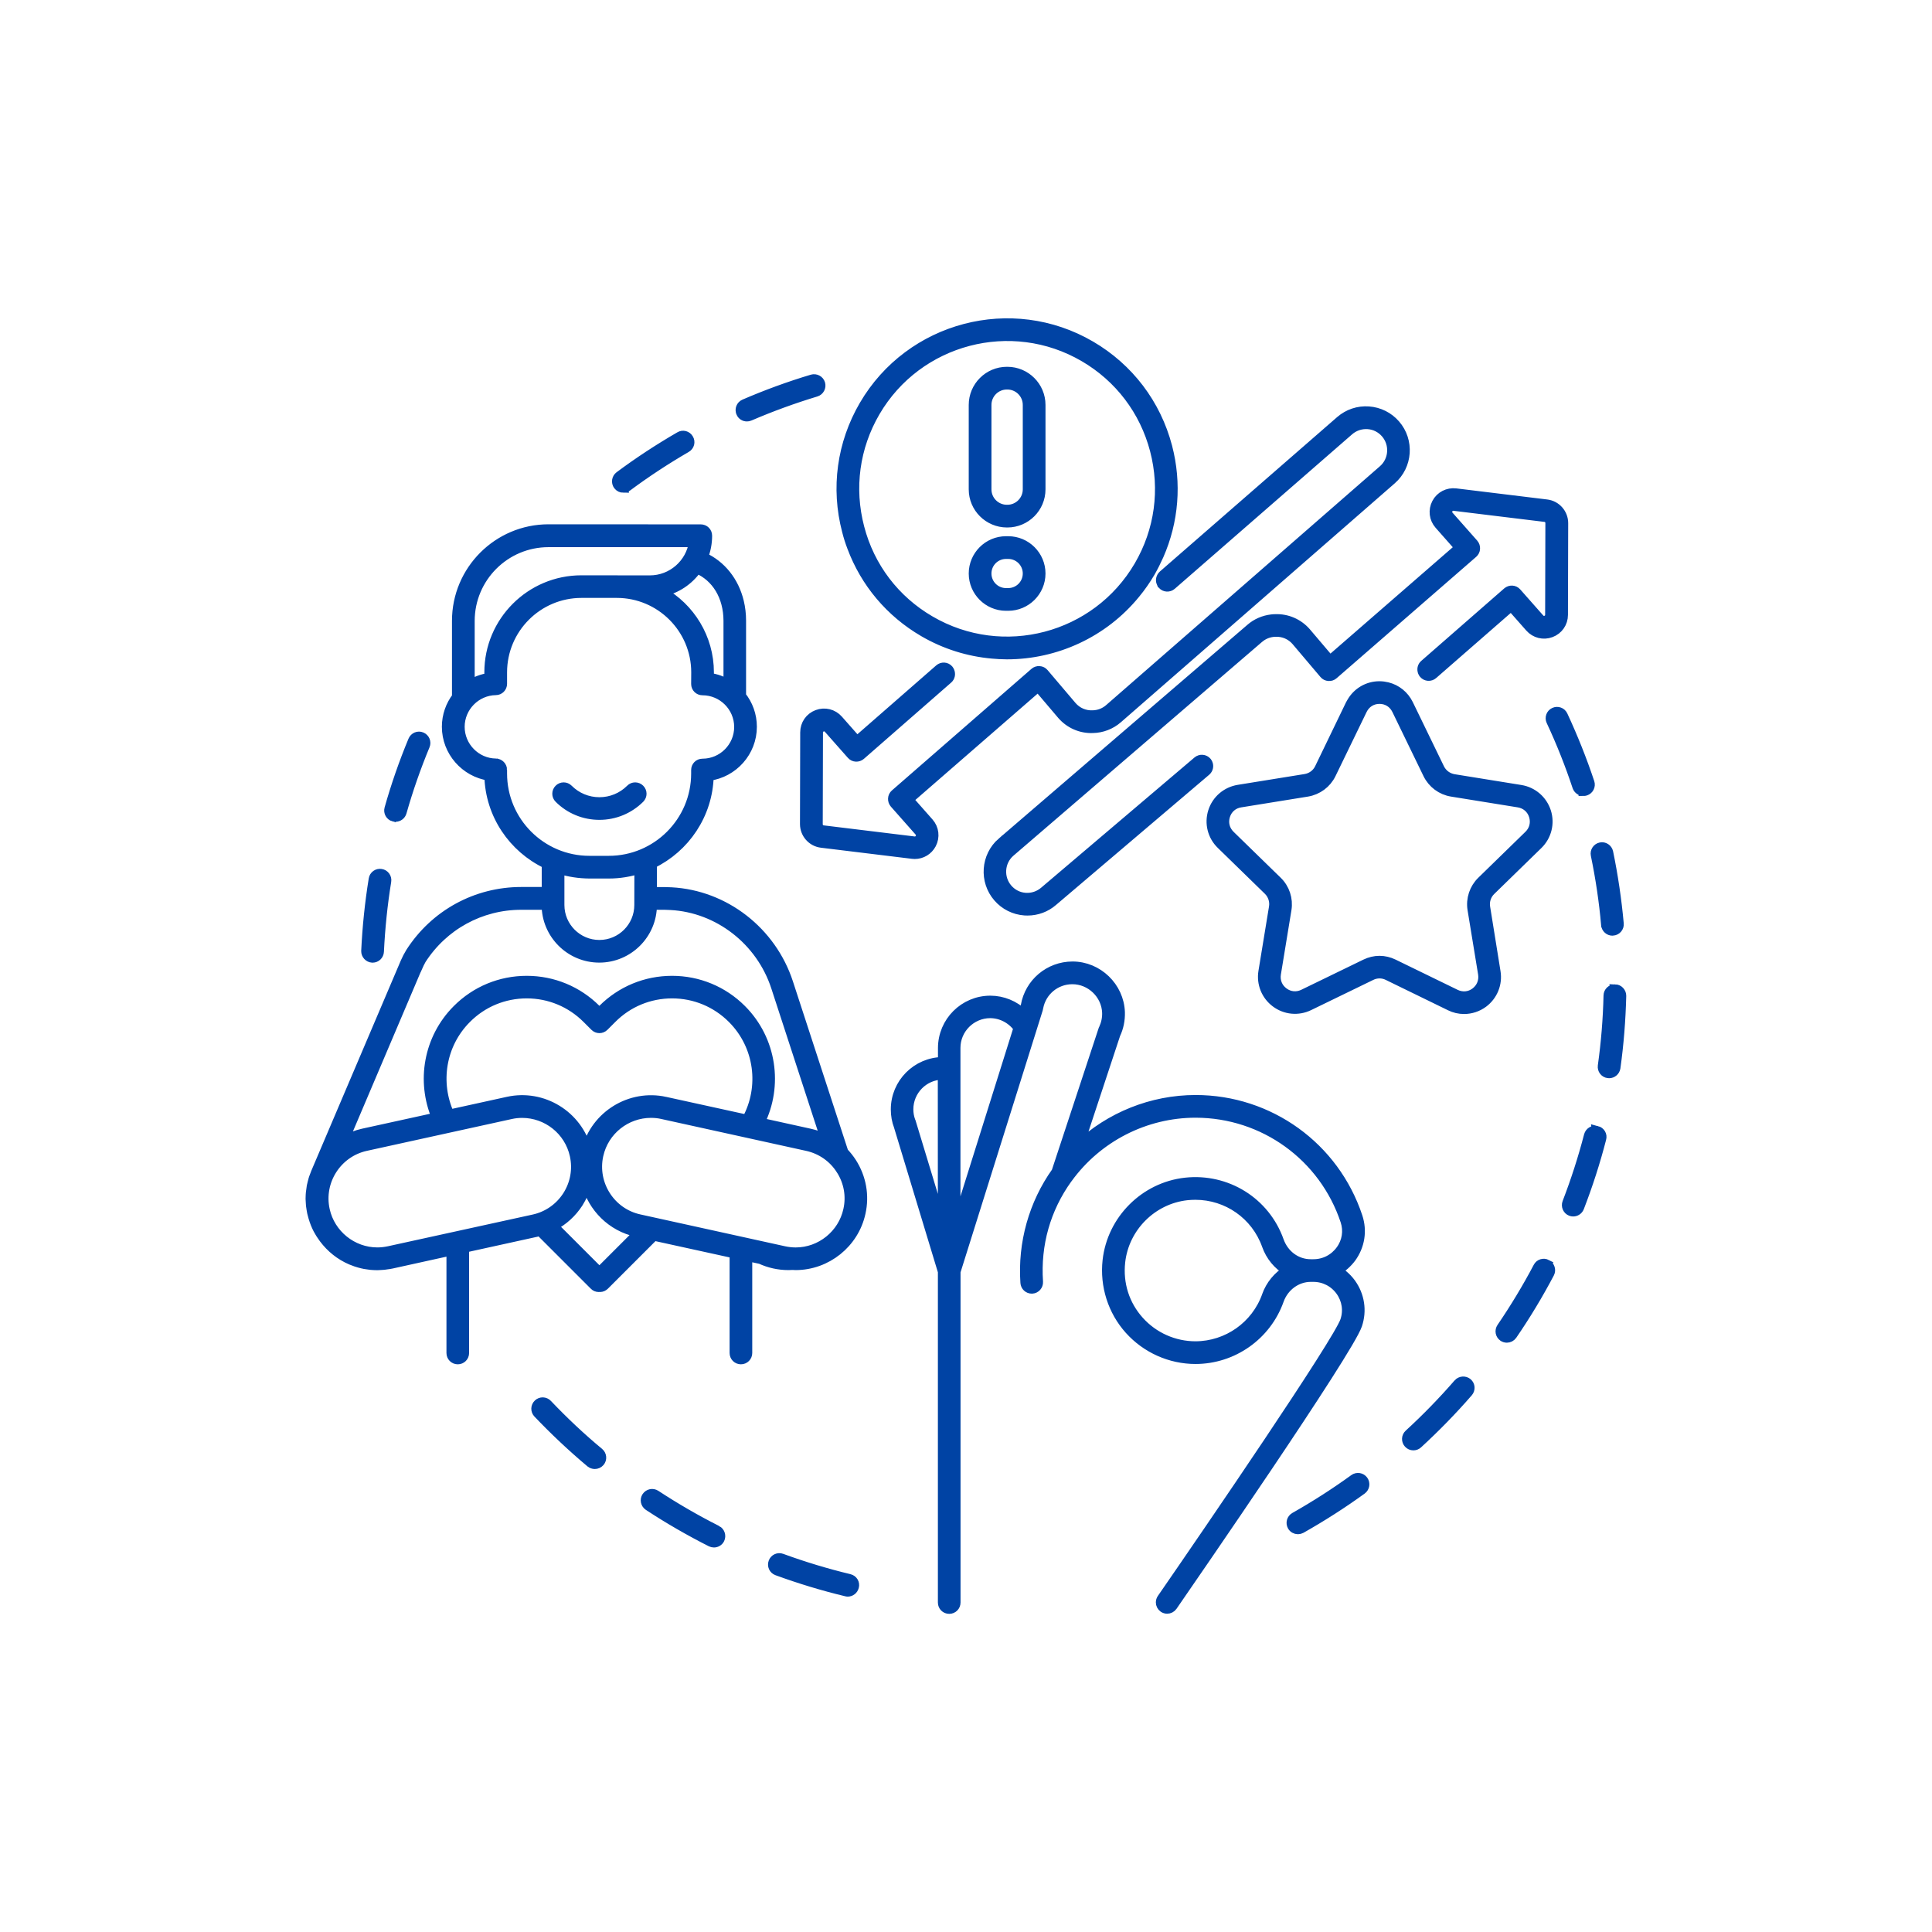 <?xml version="1.0" encoding="UTF-8"?> <svg xmlns="http://www.w3.org/2000/svg" viewBox="0 0 100 100" fill-rule="evenodd"><path d="m38.352 21.359c-0.074-0.172 0.004-0.371 0.176-0.445 1.141-0.492 2.324-0.926 3.512-1.281 0.176-0.051 0.367 0.047 0.422 0.227 0.051 0.176-0.047 0.367-0.227 0.422-1.164 0.352-2.32 0.773-3.438 1.254-0.043 0.02-0.09 0.027-0.133 0.027-0.133 0.004-0.258-0.074-0.312-0.203zm-6.086 3.894c0.07 0 0.141-0.023 0.199-0.066 0.977-0.727 2.008-1.402 3.059-2.012 0.164-0.094 0.219-0.301 0.121-0.461-0.094-0.164-0.301-0.219-0.461-0.121-1.074 0.621-2.125 1.309-3.121 2.051-0.148 0.109-0.18 0.324-0.07 0.473 0.07 0.094 0.172 0.137 0.273 0.137zm-12.996 24.324h0.016c0.18 0 0.328-0.141 0.336-0.324 0.059-1.219 0.184-2.441 0.379-3.641 0.031-0.184-0.094-0.359-0.281-0.387-0.184-0.031-0.359 0.094-0.387 0.281-0.199 1.223-0.328 2.473-0.387 3.719-0.004 0.184 0.141 0.34 0.324 0.352zm1.109-7.305c0.031 0.012 0.062 0.012 0.094 0.012 0.148 0 0.281-0.098 0.324-0.246 0.332-1.172 0.738-2.332 1.203-3.453 0.074-0.172-0.012-0.371-0.184-0.441-0.172-0.074-0.371 0.012-0.441 0.184-0.477 1.148-0.891 2.336-1.227 3.531-0.051 0.18 0.055 0.367 0.23 0.414zm16.727 36.934c-1.086-0.547-2.148-1.164-3.168-1.832-0.156-0.102-0.363-0.059-0.469 0.098-0.102 0.156-0.059 0.363 0.098 0.469 1.039 0.684 2.129 1.312 3.234 1.871 0.051 0.023 0.102 0.035 0.152 0.035 0.121 0 0.242-0.066 0.301-0.184 0.082-0.168 0.016-0.371-0.148-0.457zm-8.773-6.523c-0.129-0.137-0.344-0.141-0.477-0.012-0.137 0.129-0.141 0.344-0.012 0.477 0.855 0.898 1.773 1.762 2.723 2.559 0.062 0.051 0.141 0.078 0.219 0.078 0.098 0 0.191-0.039 0.262-0.121 0.121-0.141 0.102-0.355-0.043-0.477-0.938-0.777-1.832-1.621-2.672-2.504zm15.629 9.039c-1.184-0.285-2.363-0.641-3.504-1.059-0.176-0.066-0.371 0.023-0.434 0.199-0.066 0.176 0.023 0.371 0.199 0.434 1.164 0.426 2.371 0.793 3.578 1.082 0.027 0.008 0.051 0.012 0.078 0.012 0.152 0 0.289-0.105 0.328-0.262 0.051-0.18-0.062-0.363-0.246-0.406zm38.688-23.195c-0.18-0.047-0.363 0.062-0.414 0.242-0.305 1.176-0.684 2.352-1.121 3.484-0.066 0.176 0.02 0.371 0.191 0.438 0.039 0.016 0.082 0.023 0.121 0.023 0.137 0 0.262-0.082 0.316-0.215 0.449-1.16 0.836-2.359 1.145-3.559 0.055-0.184-0.055-0.367-0.238-0.414zm0.473-10.656c0.016 0.176 0.164 0.309 0.336 0.309 0.012 0 0.02 0 0.031-0.004 0.184-0.016 0.324-0.18 0.305-0.367-0.113-1.238-0.297-2.484-0.547-3.695-0.039-0.184-0.219-0.301-0.398-0.262-0.184 0.039-0.301 0.219-0.262 0.398 0.246 1.191 0.43 2.41 0.535 3.621zm0.469 3.328c-0.184-0.004-0.34 0.141-0.344 0.328-0.027 1.219-0.129 2.449-0.297 3.648-0.023 0.184 0.102 0.355 0.289 0.379 0.016 0.004 0.031 0.004 0.047 0.004 0.164 0 0.309-0.121 0.336-0.289 0.172-1.227 0.27-2.481 0.301-3.727 0-0.184-0.148-0.34-0.332-0.344zm-13.5 25.352c-0.984 0.715-2.023 1.379-3.078 1.977-0.164 0.094-0.219 0.297-0.129 0.461 0.062 0.109 0.176 0.172 0.297 0.172 0.055 0 0.113-0.016 0.164-0.043 1.078-0.609 2.141-1.289 3.144-2.016 0.148-0.109 0.184-0.32 0.074-0.473s-0.32-0.184-0.473-0.078zm5.387-4.938c-0.797 0.918-1.656 1.801-2.551 2.621-0.137 0.125-0.148 0.34-0.02 0.477 0.066 0.074 0.156 0.109 0.25 0.109 0.082 0 0.164-0.031 0.227-0.09 0.914-0.84 1.793-1.738 2.606-2.676 0.121-0.141 0.109-0.355-0.035-0.477-0.141-0.117-0.352-0.102-0.477 0.035zm6.477-30.664c0.035 0 0.07-0.004 0.109-0.016 0.176-0.059 0.273-0.25 0.215-0.426-0.391-1.176-0.859-2.344-1.383-3.473-0.078-0.172-0.281-0.242-0.449-0.164-0.172 0.078-0.242 0.281-0.164 0.449 0.516 1.102 0.969 2.246 1.352 3.398 0.051 0.145 0.184 0.23 0.32 0.23zm-1.895 24.492c-0.164-0.086-0.371-0.023-0.453 0.141-0.566 1.074-1.203 2.129-1.891 3.137-0.105 0.156-0.066 0.363 0.086 0.469 0.059 0.039 0.125 0.059 0.191 0.059 0.109 0 0.211-0.051 0.281-0.148 0.703-1.023 1.352-2.102 1.93-3.199 0.086-0.164 0.02-0.367-0.145-0.457zm-56.031-0.852v5.441c0 0.188-0.148 0.336-0.336 0.336s-0.336-0.148-0.336-0.336v-5.297l-3.082 0.68c-0.016 0.004-0.039 0.004-0.059 0.012-0.051 0.012-0.105 0.016-0.156 0.023-0.062 0.012-0.125 0.02-0.188 0.027-0.062 0.008-0.125 0.008-0.188 0.012-0.051 0.004-0.102 0.008-0.156 0.008-0.109 0-0.219-0.008-0.328-0.016-0.031-0.004-0.059-0.008-0.09-0.012-0.074-0.012-0.148-0.02-0.219-0.031-0.047-0.012-0.098-0.02-0.145-0.031-0.051-0.012-0.102-0.023-0.152-0.039-0.059-0.016-0.117-0.035-0.176-0.055-0.031-0.012-0.066-0.023-0.102-0.039-0.047-0.016-0.094-0.031-0.137-0.051-0.578-0.246-1.055-0.637-1.41-1.109-0.004-0.004-0.008-0.012-0.012-0.016-0.051-0.074-0.105-0.145-0.152-0.219-0.02-0.031-0.039-0.066-0.059-0.098-0.031-0.051-0.062-0.102-0.09-0.156-0.098-0.188-0.176-0.387-0.238-0.594-0.004-0.012-0.008-0.023-0.012-0.039-0.02-0.07-0.039-0.137-0.055-0.207-0.004-0.02-0.004-0.039-0.012-0.059-0.008-0.043-0.016-0.086-0.023-0.129-0.012-0.07-0.023-0.137-0.031-0.207-0.004-0.043-0.004-0.086-0.008-0.129-0.004-0.07-0.012-0.137-0.012-0.203 0-0.047 0.004-0.094 0.004-0.141 0.004-0.066 0.004-0.129 0.012-0.191 0.004-0.051 0.016-0.109 0.023-0.16 0.008-0.059 0.016-0.113 0.023-0.172 0.012-0.059 0.027-0.117 0.043-0.176 0.012-0.051 0.023-0.102 0.039-0.152 0.016-0.059 0.039-0.121 0.062-0.18 0.016-0.047 0.031-0.094 0.051-0.137 0.008-0.016 0.012-0.035 0.02-0.051l4.633-10.883c0.074-0.172 0.164-0.344 0.266-0.512 1.262-1.969 3.402-3.141 5.738-3.141h1.309v-1.445c-1.719-0.816-2.922-2.547-2.969-4.559-1.238-0.18-2.199-1.258-2.199-2.539 0-0.578 0.195-1.113 0.523-1.543v-3.941c0-2.617 2.129-4.746 4.746-4.746l7.883 0.004c0.188 0 0.336 0.148 0.336 0.336 0 0.391-0.074 0.762-0.211 1.105 0.934 0.422 1.602 1.266 1.855 2.32 0.074 0.309 0.113 0.633 0.113 0.969v3.902c0.352 0.438 0.559 0.992 0.559 1.594 0 1.301-0.977 2.379-2.234 2.547-0.051 1.996-1.238 3.719-2.938 4.539v1.461h0.648c0.109 0 0.227 0.004 0.352 0.012 2.754 0.148 5.184 2.035 6.051 4.699l2.859 8.762c0.156 0.164 0.301 0.344 0.426 0.539 0.496 0.777 0.664 1.703 0.461 2.602-0.344 1.574-1.762 2.711-3.371 2.711-0.051 0-0.102-0.004-0.152-0.008-0.074 0.004-0.145 0.008-0.219 0.008-0.512 0-0.996-0.113-1.438-0.316l-0.684-0.148v5.004c0 0.188-0.148 0.336-0.336 0.336s-0.336-0.148-0.336-0.336v-5.148l-4.168-0.914-2.555 2.555c-0.062 0.062-0.148 0.102-0.238 0.102-0.012 0-0.02 0-0.031-0.004-0.012 0-0.016 0.004-0.031 0.004-0.09 0-0.176-0.035-0.238-0.102l-2.805-2.805c-0.059 0.016-0.121 0.035-0.184 0.051zm3.594-1.48c0.727-0.16 1.344-0.594 1.746-1.219 0.398-0.625 0.531-1.371 0.371-2.094-0.285-1.297-1.438-2.184-2.715-2.184-0.199 0-0.398 0.02-0.598 0.066l-7.492 1.645c-1.496 0.328-2.449 1.816-2.117 3.309 0.277 1.266 1.418 2.184 2.711 2.184 0.199 0 0.402-0.023 0.602-0.066zm-6.023-13.031-3.82 8.988c0.309-0.184 0.648-0.32 1.016-0.402l3.793-0.832c-0.789-1.852-0.43-4.078 1.078-5.586 0.961-0.961 2.238-1.488 3.594-1.488 1.359 0 2.637 0.531 3.594 1.488l0.156 0.156h0.023l0.156-0.156c0.961-0.961 2.238-1.488 3.594-1.488 1.359 0 2.637 0.531 3.594 1.488 1.578 1.578 1.898 3.953 0.953 5.852l2.586 0.57c0.285 0.062 0.555 0.164 0.809 0.289l-2.566-7.871c-0.781-2.398-2.969-4.102-5.445-4.234-0.109-0.004-0.215-0.012-0.316-0.012h-0.648c0 1.508-1.227 2.734-2.734 2.734-1.508 0-2.734-1.227-2.734-2.734h-1.309c-2.102 0-4.031 1.059-5.168 2.828-0.07 0.133-0.145 0.273-0.203 0.41zm4.394-10.227v0.184c0 2.488 2.023 4.512 4.512 4.512h1.004c2.488 0 4.512-2.023 4.512-4.512v-0.18c0-0.188 0.148-0.336 0.336-0.336 1.043 0 1.891-0.852 1.891-1.891 0-1.043-0.852-1.891-1.891-1.891-0.188 0-0.336-0.148-0.336-0.336l0.004-0.602c0-2.262-1.84-4.102-4.102-4.102h-1.828c-2.262 0-4.102 1.84-4.102 4.102v0.594c0 0.184-0.148 0.336-0.332 0.336-1.031 0.016-1.863 0.863-1.863 1.891s0.836 1.879 1.863 1.891c0.184 0.004 0.332 0.156 0.332 0.34zm2.394-11.781c-2.246 0-4.07 1.824-4.07 4.07v3.316c0.297-0.191 0.637-0.324 1-0.375v-0.281c0-2.633 2.141-4.773 4.773-4.773h1.828c0.023 0 0.051 0.004 0.074 0.004h1.641c1.152 0 2.109-0.852 2.273-1.961zm7.691 1.363c-0.426 0.609-1.074 1.047-1.824 1.203 1.457 0.816 2.445 2.379 2.445 4.164v0.277c0.363 0.047 0.699 0.172 0.996 0.355v-3.305c-0.004-1.262-0.617-2.269-1.617-2.695zm-7.117 15.555v1.855c0 1.137 0.926 2.059 2.059 2.059 1.137 0 2.059-0.926 2.059-2.059l0.004-1.867c-0.496 0.156-1.023 0.246-1.574 0.246h-1.004c-0.535-0.004-1.055-0.086-1.543-0.234zm14.562 15.555c-0.398-0.625-1.02-1.059-1.746-1.219l-7.488-1.648c-0.199-0.047-0.398-0.066-0.598-0.066-1.277 0-2.43 0.887-2.715 2.184-0.328 1.496 0.621 2.984 2.117 3.309l7.488 1.648c0.199 0.043 0.398 0.066 0.602 0.066 1.293 0 2.434-0.918 2.711-2.184 0.164-0.719 0.031-1.465-0.371-2.09zm-9.09-3.523 4.223 0.926c0.91-1.672 0.66-3.812-0.754-5.227-0.832-0.832-1.941-1.293-3.117-1.293-1.176 0-2.285 0.457-3.117 1.293l-0.406 0.406c-0.133 0.133-0.344 0.133-0.477 0l-0.406-0.406c-0.832-0.832-1.941-1.293-3.117-1.293s-2.285 0.457-3.117 1.293c-1.34 1.34-1.629 3.332-0.883 4.961l3.023-0.664c1.809-0.398 3.606 0.715 4.078 2.488 0.465-1.77 2.262-2.883 4.07-2.484zm-5.801 6.43 2.391 2.391 2.047-2.047-0.117-0.023c-1.301-0.285-2.266-1.273-2.594-2.481-0.09 0.336-0.234 0.664-0.426 0.969-0.328 0.508-0.777 0.918-1.301 1.191zm4.004-22.605c-0.43 0.43-1.004 0.668-1.613 0.668-0.609 0-1.184-0.238-1.613-0.668-0.133-0.133-0.344-0.133-0.477 0-0.133 0.133-0.133 0.344 0 0.477 0.559 0.559 1.301 0.863 2.09 0.863 0.789 0 1.531-0.309 2.09-0.863 0.133-0.133 0.133-0.344 0-0.477-0.133-0.133-0.348-0.133-0.477 0zm36.566 24.914c0.102 0.062 0.199 0.133 0.293 0.211 0.16 0.133 0.305 0.281 0.43 0.453 0.453 0.629 0.574 1.414 0.328 2.148-0.461 1.375-8.637 13.211-9.566 14.559-0.066 0.094-0.172 0.145-0.277 0.145-0.066 0-0.133-0.02-0.191-0.059-0.094-0.066-0.145-0.172-0.145-0.277 0-0.066 0.02-0.133 0.059-0.191 2.516-3.637 9.121-13.301 9.484-14.387 0.176-0.523 0.09-1.086-0.234-1.539-0.328-0.457-0.844-0.723-1.406-0.723h-0.137c-0.727 0-1.387 0.484-1.641 1.199-0.648 1.824-2.387 3.051-4.324 3.051-1.301 0-2.547-0.559-3.418-1.527-0.871-0.969-1.285-2.273-1.141-3.578 0.234-2.109 1.93-3.805 4.039-4.039 2.137-0.234 4.129 1.008 4.844 3.023 0.262 0.73 0.906 1.199 1.641 1.199h0.137c0.566 0 1.078-0.262 1.414-0.723 0.324-0.445 0.406-0.996 0.238-1.508-1.109-3.344-4.223-5.594-7.75-5.594-2.609 0-5.078 1.262-6.613 3.379-0.004 0.004-0.008 0.008-0.012 0.012-0.004 0.004-0.004 0.008-0.008 0.012-1.121 1.559-1.645 3.406-1.512 5.344 0.012 0.184-0.129 0.348-0.312 0.359h-0.023c-0.176 0-0.324-0.137-0.336-0.316-0.141-2.047 0.43-4.082 1.609-5.738l2.426-7.356c0.004-0.016 0.012-0.039 0.023-0.051 0.121-0.262 0.18-0.539 0.172-0.828-0.031-0.949-0.836-1.727-1.789-1.727h-0.004c-0.863 0-1.594 0.609-1.754 1.453-0.004 0.027-0.008 0.051-0.016 0.078l-4.266 13.594v17.129c0 0.188-0.148 0.336-0.336 0.336s-0.336-0.148-0.336-0.336v-17.129l-2.273-7.5c-0.004-0.004-0.004-0.012-0.004-0.016-0.109-0.281-0.16-0.574-0.16-0.879 0-1.352 1.094-2.449 2.441-2.461v-0.715c0-1.359 1.105-2.461 2.461-2.461 0.637 0 1.242 0.254 1.695 0.684l0.129-0.406c0.203-1.184 1.223-2.043 2.426-2.047h0.004c1.312 0 2.414 1.066 2.461 2.375 0.012 0.395-0.066 0.789-0.234 1.141l-1.918 5.805c1.629-1.531 3.797-2.41 6.062-2.41 3.82 0 7.191 2.434 8.391 6.059 0.238 0.723 0.117 1.492-0.332 2.113-0.203 0.27-0.453 0.496-0.738 0.66zm-19.742-11.52v9.316l3.246-10.344c-0.332-0.469-0.879-0.762-1.461-0.762-0.98 0.004-1.785 0.805-1.785 1.789zm-0.672 1.391c-0.977 0.012-1.766 0.809-1.766 1.789 0 0.207 0.035 0.41 0.105 0.602 0.012 0.016 0.016 0.035 0.023 0.055l1.641 5.406zm16.773 11.441c0.199-0.562 0.586-1.02 1.066-1.309-0.484-0.289-0.867-0.746-1.066-1.309-0.562-1.578-2.043-2.602-3.691-2.602-0.148 0-0.297 0.008-0.441 0.023-1.797 0.199-3.242 1.645-3.441 3.441-0.125 1.133 0.219 2.219 0.973 3.059 0.742 0.828 1.805 1.301 2.914 1.301 1.652-0.004 3.133-1.047 3.688-2.606zm-5.453-36.91c0.012 0.031 0.031 0.066 0.055 0.094 0.121 0.141 0.336 0.156 0.477 0.031l9.18-7.996c0.27-0.234 0.617-0.352 0.977-0.328 0.359 0.023 0.684 0.188 0.922 0.461 0.484 0.559 0.426 1.414-0.133 1.898-0.141 0.121-14.109 12.309-14.176 12.367-0.238 0.207-0.543 0.324-0.863 0.328-0.41 0.016-0.797-0.152-1.066-0.461-0.062-0.074-1.453-1.711-1.453-1.711-0.059-0.07-0.141-0.113-0.234-0.117-0.09-0.008-0.18 0.023-0.246 0.082l-7.223 6.293c-0.066 0.059-0.109 0.141-0.113 0.234-0.004 0.09 0.023 0.176 0.082 0.246l1.281 1.449c0.129 0.148 0.066 0.301 0.043 0.348-0.023 0.047-0.113 0.184-0.309 0.164l-4.707-0.574c-0.156-0.02-0.27-0.148-0.27-0.309l0.012-4.746c0-0.199 0.152-0.27 0.199-0.289 0.047-0.016 0.207-0.062 0.336 0.086l1.191 1.348c0.121 0.141 0.336 0.152 0.477 0.031l4.519-3.949c0.113-0.098 0.141-0.254 0.086-0.387-0.012-0.031-0.031-0.066-0.055-0.094-0.121-0.141-0.336-0.156-0.477-0.031l-4.266 3.727-0.969-1.098c-0.273-0.309-0.699-0.414-1.082-0.27-0.387 0.145-0.637 0.504-0.637 0.918l-0.012 4.746c0 0.496 0.371 0.918 0.863 0.977l4.707 0.574c0.039 0.004 0.082 0.008 0.121 0.008 0.363 0 0.691-0.199 0.863-0.523 0.191-0.363 0.141-0.801-0.133-1.109l-1.055-1.195 6.711-5.836c0.395 0.469 1.188 1.398 1.234 1.453 0.402 0.461 0.984 0.715 1.594 0.691 0.473-0.008 0.93-0.184 1.289-0.496 0.016-0.016 3.391-2.957 6.844-5.969 3.481-3.039 7.043-6.141 7.332-6.398 0.84-0.73 0.93-2.012 0.199-2.852-0.352-0.406-0.844-0.652-1.383-0.691-0.539-0.039-1.059 0.137-1.465 0.488l-8.449 7.359-0.73 0.637c-0.113 0.105-0.145 0.262-0.09 0.391zm-8.254 13.43c-0.84 0.73-0.93 2.012-0.199 2.852 0.352 0.406 0.844 0.652 1.383 0.691 0.047 0.004 0.098 0.004 0.145 0.004 0.484 0 0.949-0.172 1.316-0.492l7.926-6.738c0.113-0.098 0.148-0.258 0.09-0.387-0.012-0.031-0.031-0.059-0.051-0.086-0.121-0.141-0.332-0.16-0.477-0.039l-7.934 6.738c-0.273 0.234-0.621 0.352-0.977 0.328-0.359-0.023-0.684-0.188-0.922-0.461-0.484-0.559-0.426-1.414 0.133-1.898 1.316-1.129 12.836-11.031 12.871-11.066 0.238-0.207 0.543-0.324 0.863-0.328 0.41-0.016 0.797 0.152 1.066 0.461 0.062 0.074 1.449 1.711 1.449 1.711 0.059 0.07 0.141 0.113 0.234 0.117 0.094 0.008 0.18-0.023 0.246-0.082l7.227-6.285c0.066-0.059 0.109-0.141 0.113-0.234 0.004-0.09-0.023-0.176-0.082-0.246l-1.281-1.449c-0.129-0.148-0.066-0.301-0.043-0.348 0.023-0.047 0.113-0.188 0.309-0.164l4.707 0.574c0.156 0.016 0.27 0.148 0.27 0.309l-0.012 4.746c0 0.199-0.152 0.27-0.199 0.289-0.047 0.016-0.207 0.062-0.336-0.086l-1.191-1.348c-0.121-0.141-0.336-0.152-0.477-0.031l-4.297 3.754c-0.113 0.098-0.141 0.254-0.086 0.387 0.012 0.031 0.031 0.062 0.055 0.09 0.121 0.141 0.336 0.156 0.477 0.031l4.047-3.531 0.969 1.098c0.273 0.309 0.699 0.414 1.082 0.27 0.387-0.145 0.637-0.504 0.637-0.918l0.012-4.746c0-0.496-0.371-0.918-0.863-0.977l-4.707-0.574c-0.406-0.047-0.797 0.152-0.988 0.516-0.191 0.363-0.141 0.801 0.133 1.109l1.055 1.195-6.711 5.836c-0.395-0.469-1.188-1.398-1.234-1.453-0.402-0.461-0.984-0.715-1.594-0.691-0.066 0-0.129 0.004-0.191 0.012-0.402 0.047-0.789 0.211-1.094 0.48-0.082 0.074-12.738 10.953-12.867 11.062zm-7.762-15.281c-0.102-0.27-0.191-0.547-0.262-0.832-0.582-2.215-0.266-4.523 0.891-6.504 2.387-4.082 7.648-5.465 11.73-3.078 1.977 1.156 3.387 3.012 3.969 5.227 0.496 1.895 0.336 3.859-0.441 5.625-0.133 0.297-0.281 0.594-0.445 0.879-0.23 0.391-0.488 0.762-0.77 1.102-1.656 2.031-4.125 3.148-6.648 3.148-0.258 0-0.516-0.016-0.773-0.039-1.211-0.109-2.422-0.477-3.539-1.129-1.73-1.008-3.023-2.551-3.711-4.398zm4.047 3.812c3.762 2.199 8.609 0.926 10.809-2.836 1.066-1.824 1.355-3.949 0.82-5.992-0.535-2.043-1.836-3.754-3.656-4.816-3.762-2.199-8.609-0.926-10.809 2.836-1.066 1.824-1.355 3.949-0.82 5.992 0.531 2.047 1.832 3.754 3.656 4.816zm2.25-6.793v-4.371c0-0.949 0.773-1.723 1.723-1.723h0.027c0.949 0 1.723 0.773 1.723 1.723v4.371c0 0.949-0.773 1.723-1.723 1.723h-0.027c-0.949-0.004-1.723-0.773-1.723-1.723zm0.676 0c0 0.578 0.469 1.047 1.047 1.047h0.027c0.578 0 1.047-0.469 1.047-1.047v-4.371c0-0.578-0.469-1.047-1.047-1.047h-0.027c-0.578 0-1.047 0.469-1.047 1.047zm1.117 6.035h-0.113c-0.926 0-1.68-0.754-1.68-1.68 0-0.926 0.754-1.68 1.68-1.68h0.113c0.926 0 1.68 0.754 1.68 1.68 0 0.926-0.754 1.68-1.68 1.68zm0-0.676c0.555 0 1.004-0.449 1.004-1.004 0-0.555-0.449-1.004-1.004-1.004h-0.113c-0.555 0-1.004 0.449-1.004 1.004 0 0.555 0.449 1.004 1.004 1.004zm25.234 19.613c0.102 0.617-0.148 1.23-0.648 1.605-0.297 0.219-0.641 0.328-0.992 0.328-0.246 0-0.496-0.055-0.73-0.172l-0.039-0.02-3.172-1.547c-0.273-0.137-0.59-0.137-0.867 0l-3.215 1.562c-0.562 0.273-1.223 0.211-1.723-0.164-0.5-0.371-0.75-0.988-0.648-1.605l0.547-3.336c0.051-0.316-0.055-0.641-0.285-0.867l-2.441-2.379c-0.453-0.441-0.617-1.09-0.426-1.695 0.191-0.602 0.699-1.039 1.324-1.141l3.461-0.559c0.316-0.051 0.594-0.254 0.734-0.547l1.602-3.316c0.016-0.035 0.039-0.066 0.059-0.102 0.297-0.516 0.836-0.836 1.441-0.836 0.141 0 0.273 0.02 0.406 0.051 0.473 0.117 0.871 0.434 1.094 0.887l1.613 3.324c0.141 0.289 0.414 0.492 0.734 0.547l3.461 0.559c0.625 0.102 1.129 0.539 1.324 1.141 0.191 0.602 0.027 1.254-0.426 1.695l-2.441 2.379c-0.234 0.227-0.336 0.551-0.285 0.867zm-0.664 0.105-0.547-3.336c-0.086-0.535 0.094-1.082 0.484-1.461l2.441-2.379c0.273-0.266 0.367-0.641 0.254-1.008-0.113-0.363-0.406-0.617-0.785-0.68l-3.461-0.559c-0.535-0.086-0.996-0.43-1.234-0.918l-1.613-3.324c-0.172-0.352-0.504-0.559-0.891-0.559-0.387 0-0.719 0.207-0.891 0.559l-1.613 3.324c-0.238 0.488-0.699 0.828-1.234 0.918l-3.461 0.559c-0.379 0.059-0.672 0.316-0.785 0.68-0.113 0.363-0.02 0.738 0.254 1.008l2.441 2.379c0.391 0.379 0.57 0.926 0.484 1.461l-0.547 3.336c-0.059 0.371 0.082 0.727 0.387 0.953 0.301 0.227 0.684 0.262 1.023 0.098l3.215-1.562c0.234-0.113 0.48-0.172 0.727-0.172s0.496 0.059 0.727 0.172l3.215 1.566c0.34 0.164 0.723 0.129 1.023-0.098 0.301-0.227 0.445-0.582 0.387-0.957z" fill="#0043a4" stroke-width="0.5" stroke="#0043a4"></path></svg> 